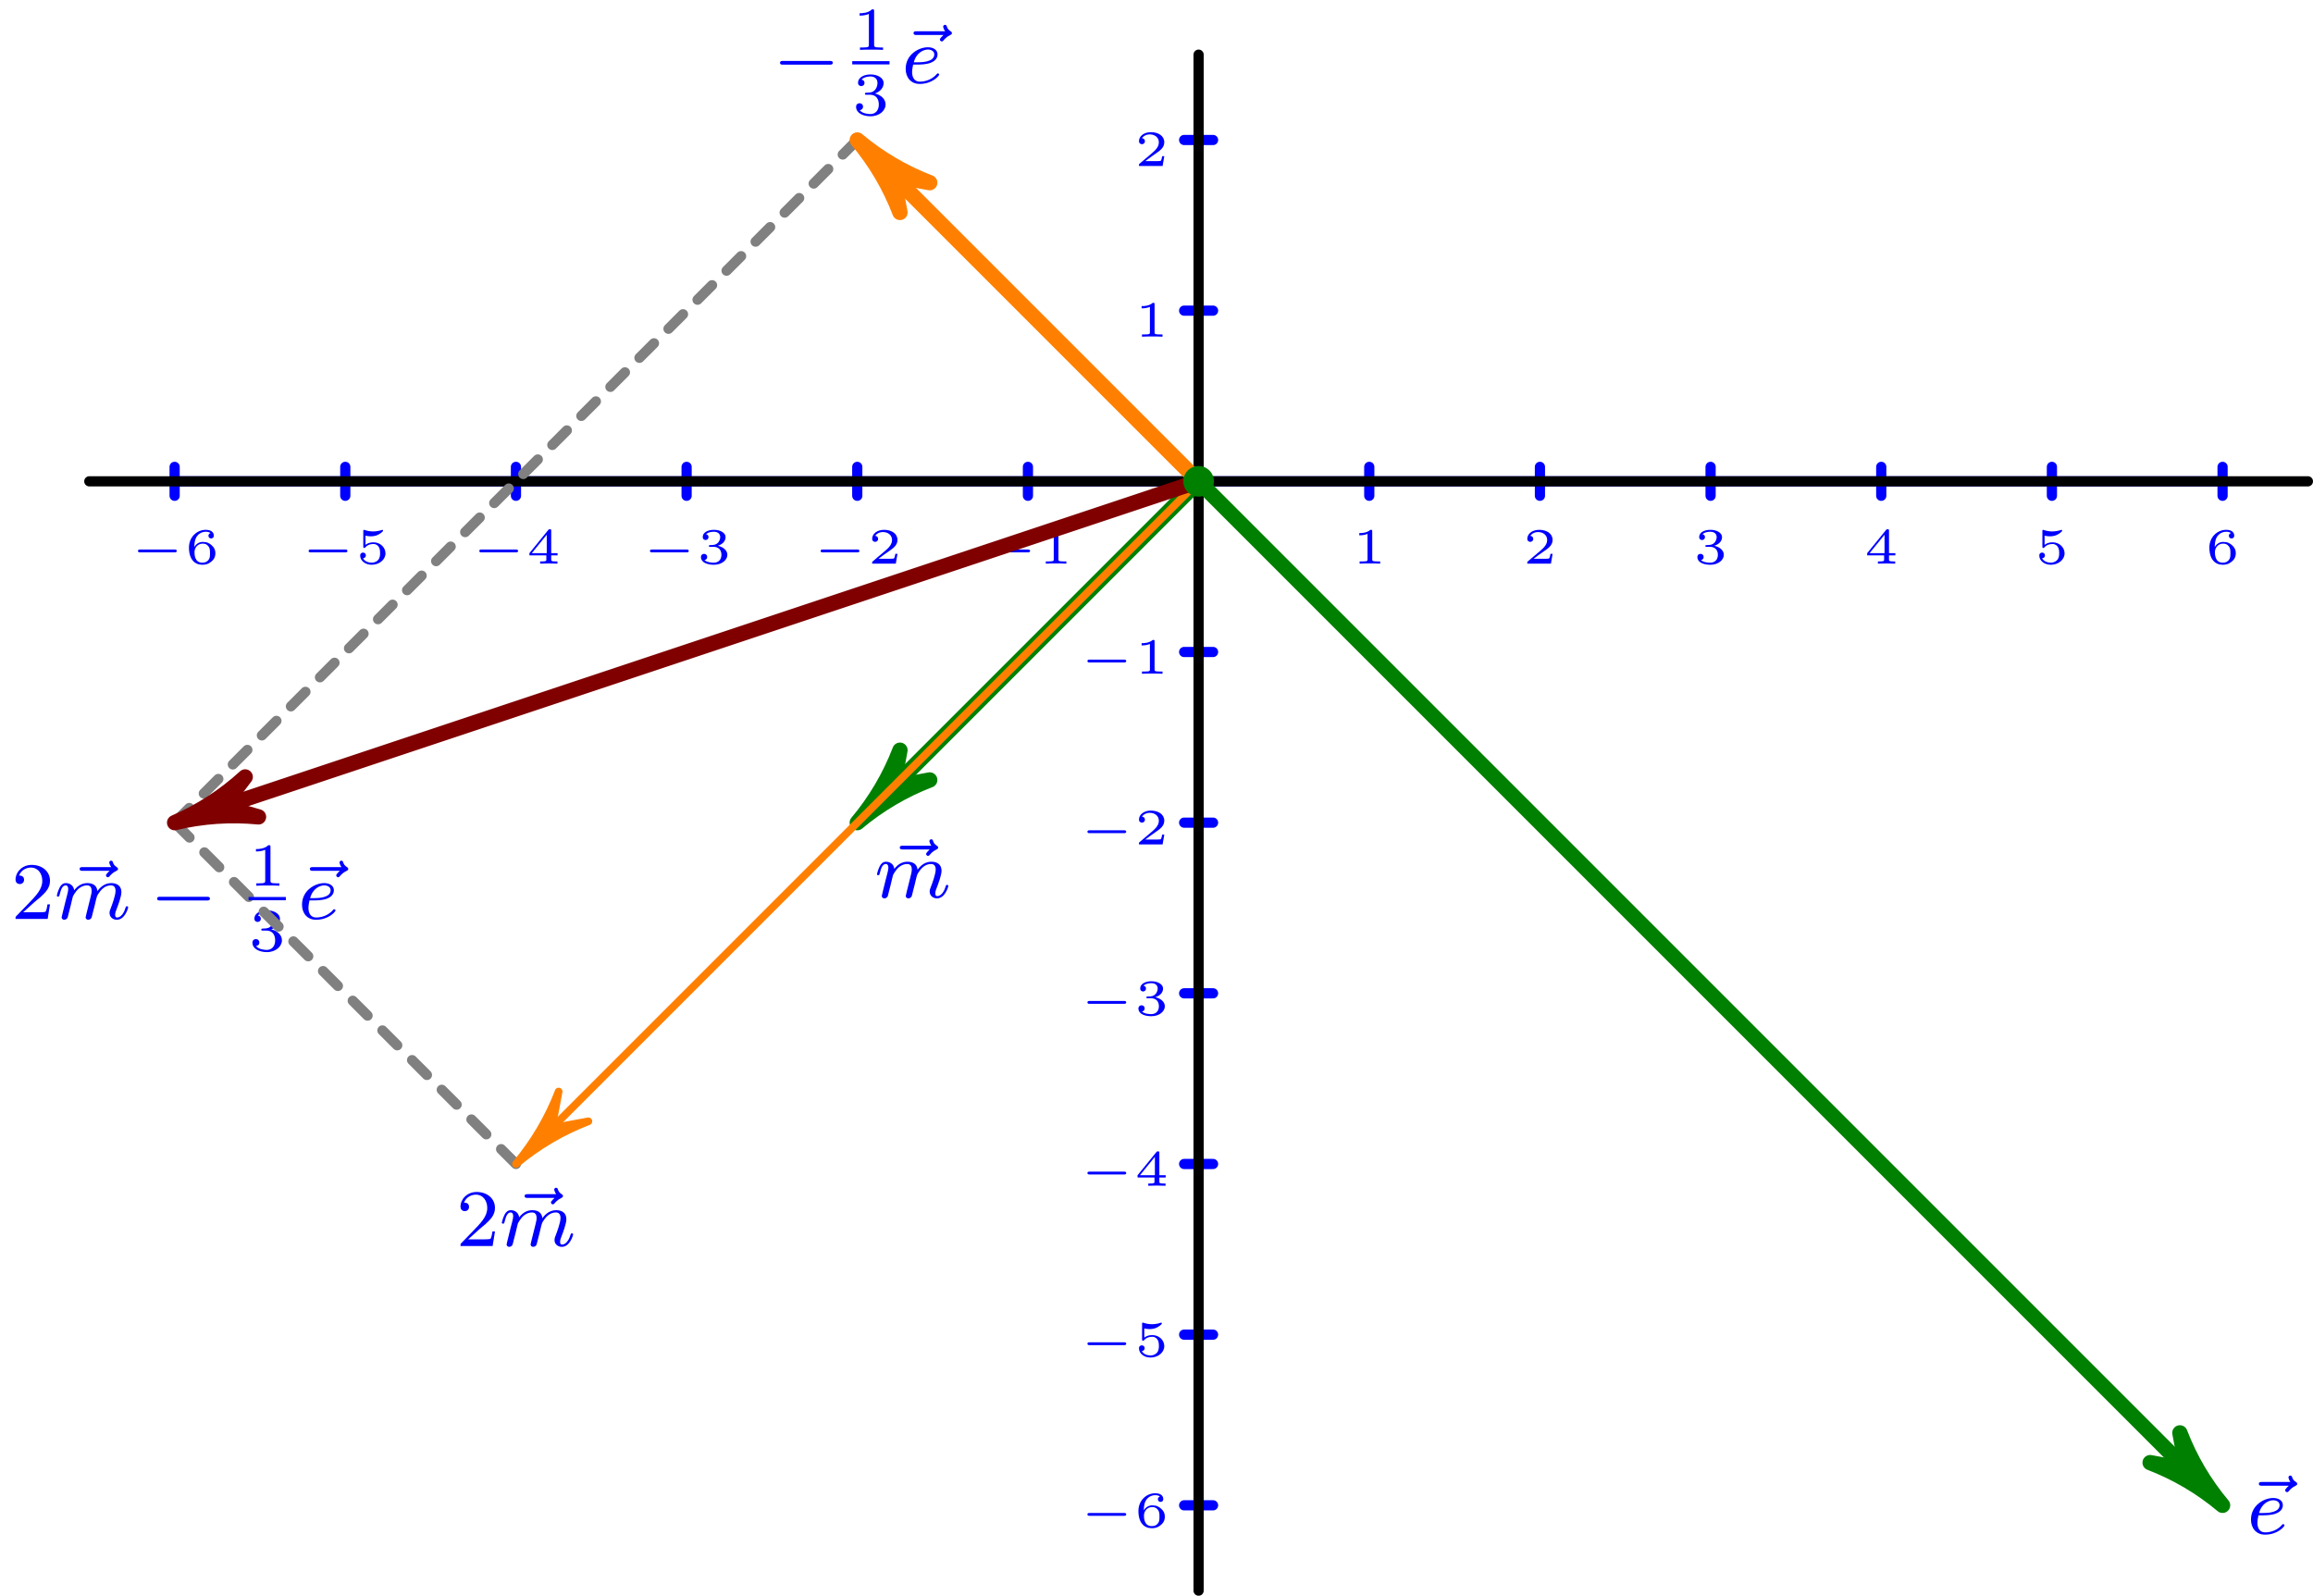 <?xml version='1.0' encoding='ISO-8859-1'?>
<!DOCTYPE svg PUBLIC "-//W3C//DTD SVG 1.1//EN" "http://www.w3.org/Graphics/SVG/1.1/DTD/svg11.dtd">
<!-- This file was generated by dvisvgm 1.0.11 () -->
<!-- Sun Apr 20 11:23:02 2025 -->
<svg height='157.033pt' version='1.1' viewBox='56.621 54.06 227.622 157.033' width='227.622pt' xmlns='http://www.w3.org/2000/svg' xmlns:xlink='http://www.w3.org/1999/xlink'>
<defs>
<path d='M1.608 -1.824C1.784 -1.824 2.384 -1.832 2.808 -1.984C3.504 -2.224 3.528 -2.704 3.528 -2.824C3.528 -3.272 3.104 -3.528 2.584 -3.528C1.68 -3.528 0.392 -2.816 0.392 -1.4C0.392 -0.584 0.888 0.08 1.768 0.08C3.016 0.08 3.688 -0.72 3.688 -0.832C3.688 -0.904 3.608 -0.96 3.56 -0.96S3.488 -0.936 3.448 -0.888C2.816 -0.144 1.92 -0.144 1.784 -0.144C1.2 -0.144 1.024 -0.64 1.024 -1.088C1.024 -1.328 1.096 -1.688 1.128 -1.824H1.608ZM1.192 -2.048C1.448 -3.024 2.176 -3.304 2.584 -3.304C2.904 -3.304 3.208 -3.144 3.208 -2.824C3.208 -2.048 1.896 -2.048 1.56 -2.048H1.192Z' id='g1-101'/>
<path d='M1.6 -1.312C1.624 -1.432 1.704 -1.736 1.728 -1.856C1.752 -1.936 1.8 -2.128 1.816 -2.208C1.832 -2.248 2.096 -2.768 2.448 -3.032C2.72 -3.24 2.984 -3.304 3.208 -3.304C3.504 -3.304 3.664 -3.128 3.664 -2.76C3.664 -2.568 3.616 -2.384 3.528 -2.024C3.472 -1.816 3.336 -1.28 3.288 -1.064L3.168 -0.584C3.128 -0.448 3.072 -0.208 3.072 -0.168C3.072 0.016 3.224 0.08 3.328 0.08C3.472 0.08 3.592 -0.016 3.648 -0.112C3.672 -0.16 3.736 -0.432 3.776 -0.6L3.96 -1.312C3.984 -1.432 4.064 -1.736 4.088 -1.856C4.2 -2.288 4.2 -2.296 4.384 -2.56C4.648 -2.952 5.024 -3.304 5.56 -3.304C5.848 -3.304 6.016 -3.136 6.016 -2.76C6.016 -2.32 5.68 -1.4 5.528 -1.016C5.448 -0.808 5.424 -0.752 5.424 -0.6C5.424 -0.144 5.8 0.08 6.144 0.08C6.928 0.08 7.256 -1.04 7.256 -1.144C7.256 -1.224 7.192 -1.248 7.136 -1.248C7.04 -1.248 7.024 -1.192 7 -1.112C6.808 -0.448 6.472 -0.144 6.168 -0.144C6.04 -0.144 5.976 -0.224 5.976 -0.408S6.04 -0.768 6.12 -0.968C6.24 -1.272 6.592 -2.192 6.592 -2.64C6.592 -3.24 6.176 -3.528 5.6 -3.528C5.048 -3.528 4.592 -3.24 4.232 -2.744C4.168 -3.384 3.656 -3.528 3.24 -3.528C2.872 -3.528 2.384 -3.4 1.944 -2.824C1.888 -3.304 1.504 -3.528 1.128 -3.528C0.848 -3.528 0.648 -3.36 0.512 -3.088C0.32 -2.712 0.24 -2.32 0.24 -2.304C0.24 -2.232 0.296 -2.2 0.36 -2.2C0.464 -2.2 0.472 -2.232 0.528 -2.44C0.624 -2.832 0.768 -3.304 1.104 -3.304C1.312 -3.304 1.36 -3.104 1.36 -2.928C1.36 -2.784 1.32 -2.632 1.256 -2.368C1.24 -2.304 1.12 -1.832 1.088 -1.72L0.792 -0.52C0.76 -0.4 0.712 -0.2 0.712 -0.168C0.712 0.016 0.864 0.08 0.968 0.08C1.112 0.08 1.232 -0.016 1.288 -0.112C1.312 -0.16 1.376 -0.432 1.416 -0.6L1.6 -1.312Z' id='g1-109'/>
<path d='M4.408 -4.736L4.216 -4.544C4.08 -4.4 4.056 -4.344 4.056 -4.288C4.056 -4.192 4.144 -4.104 4.24 -4.104C4.328 -4.104 4.368 -4.16 4.392 -4.184C4.504 -4.312 4.696 -4.552 5.072 -4.728C5.152 -4.768 5.24 -4.808 5.24 -4.92C5.24 -5.024 5.16 -5.064 5.12 -5.096C4.856 -5.256 4.784 -5.44 4.744 -5.56C4.728 -5.624 4.688 -5.736 4.56 -5.736C4.44 -5.736 4.376 -5.632 4.376 -5.552C4.376 -5.504 4.432 -5.296 4.568 -5.104H1.768C1.64 -5.104 1.464 -5.104 1.464 -4.92S1.64 -4.736 1.768 -4.736H4.408Z' id='g1-126'/>
<path d='M5.592 -1.816C5.72 -1.816 5.896 -1.816 5.896 -2S5.72 -2.184 5.592 -2.184H1.008C0.88 -2.184 0.704 -2.184 0.704 -2S0.88 -1.816 1.008 -1.816H5.592Z' id='g0-0'/>
<path d='M2.154 -3.81C2.154 -3.99 2.13 -3.99 1.95 -3.99C1.554 -3.606 0.942 -3.606 0.726 -3.606V-3.372C0.882 -3.372 1.278 -3.372 1.638 -3.54V-0.51C1.638 -0.312 1.638 -0.234 1.02 -0.234H0.762V0C1.092 -0.024 1.56 -0.024 1.896 -0.024S2.7 -0.024 3.03 0V-0.234H2.772C2.154 -0.234 2.154 -0.312 2.154 -0.51V-3.81Z' id='g2-49'/>
<path d='M1.764 -1.992C2.274 -1.992 2.616 -1.65 2.616 -1.038C2.616 -0.378 2.22 -0.09 1.782 -0.09C1.62 -0.09 1.002 -0.126 0.732 -0.474C0.966 -0.498 1.062 -0.654 1.062 -0.816C1.062 -1.02 0.918 -1.158 0.72 -1.158C0.558 -1.158 0.378 -1.056 0.378 -0.804C0.378 -0.21 1.038 0.126 1.8 0.126C2.688 0.126 3.282 -0.444 3.282 -1.038C3.282 -1.476 2.946 -1.938 2.232 -2.118C2.706 -2.274 3.09 -2.658 3.09 -3.15C3.09 -3.63 2.526 -3.99 1.806 -3.99C1.104 -3.99 0.57 -3.666 0.57 -3.174C0.57 -2.916 0.768 -2.844 0.888 -2.844C1.044 -2.844 1.206 -2.952 1.206 -3.162C1.206 -3.348 1.074 -3.456 0.912 -3.48C1.194 -3.792 1.74 -3.792 1.794 -3.792C2.1 -3.792 2.484 -3.648 2.484 -3.15C2.484 -2.82 2.298 -2.244 1.698 -2.208C1.59 -2.202 1.428 -2.19 1.374 -2.19C1.314 -2.184 1.248 -2.178 1.248 -2.088C1.248 -1.992 1.314 -1.992 1.416 -1.992H1.764Z' id='g2-51'/>
<path d='M2.256 -1.632C2.384 -1.752 2.72 -2.016 2.848 -2.128C3.344 -2.584 3.816 -3.024 3.816 -3.752C3.816 -4.704 3.016 -5.32 2.016 -5.32C1.056 -5.32 0.424 -4.592 0.424 -3.88C0.424 -3.488 0.736 -3.432 0.848 -3.432C1.016 -3.432 1.264 -3.552 1.264 -3.856C1.264 -4.272 0.864 -4.272 0.768 -4.272C1 -4.856 1.536 -5.056 1.928 -5.056C2.672 -5.056 3.056 -4.424 3.056 -3.752C3.056 -2.92 2.472 -2.312 1.528 -1.344L0.52 -0.304C0.424 -0.216 0.424 -0.2 0.424 0H3.584L3.816 -1.432H3.568C3.544 -1.272 3.48 -0.872 3.384 -0.72C3.336 -0.656 2.728 -0.656 2.6 -0.656H1.176L2.256 -1.632Z' id='g3-50'/>
<path d='M4.4 -1.11C4.48 -1.11 4.615 -1.11 4.615 -1.25S4.48 -1.39 4.4 -1.39H1.015C0.935 -1.39 0.8 -1.39 0.8 -1.25S0.935 -1.11 1.015 -1.11H4.4Z' id='g4-0'/>
<path d='M1.99 -3.18C1.99 -3.33 1.975 -3.33 1.81 -3.33C1.455 -3.01 0.9 -3.01 0.8 -3.01H0.715V-2.79H0.8C0.915 -2.79 1.24 -2.805 1.53 -2.93V-0.43C1.53 -0.275 1.53 -0.22 1 -0.22H0.75V0C1.025 -0.02 1.47 -0.02 1.76 -0.02S2.495 -0.02 2.77 0V-0.22H2.52C1.99 -0.22 1.99 -0.275 1.99 -0.43V-3.18Z' id='g5-49'/>
<path d='M2.945 -0.965H2.735C2.72 -0.87 2.67 -0.56 2.59 -0.51C2.55 -0.48 2.13 -0.48 2.055 -0.48H1.075C1.405 -0.725 1.775 -1.005 2.075 -1.205C2.525 -1.515 2.945 -1.805 2.945 -2.335C2.945 -2.975 2.34 -3.33 1.625 -3.33C0.95 -3.33 0.455 -2.94 0.455 -2.45C0.455 -2.19 0.675 -2.145 0.745 -2.145C0.88 -2.145 1.04 -2.235 1.04 -2.44C1.04 -2.62 0.91 -2.72 0.755 -2.735C0.895 -2.96 1.185 -3.11 1.52 -3.11C2.005 -3.11 2.41 -2.82 2.41 -2.33C2.41 -1.91 2.12 -1.59 1.735 -1.265L0.515 -0.23C0.465 -0.185 0.46 -0.185 0.455 -0.15V0H2.78L2.945 -0.965Z' id='g5-50'/>
<path d='M1.65 -1.655C2.11 -1.655 2.415 -1.37 2.415 -0.875C2.415 -0.365 2.1 -0.095 1.655 -0.095C1.6 -0.095 1.005 -0.095 0.75 -0.355C0.955 -0.385 1.015 -0.54 1.015 -0.66C1.015 -0.845 0.875 -0.965 0.71 -0.965C0.55 -0.965 0.4 -0.86 0.4 -0.65C0.4 -0.13 0.99 0.11 1.67 0.11C2.49 0.11 3 -0.385 3 -0.87C3 -1.28 2.635 -1.63 2.065 -1.76C2.665 -1.955 2.825 -2.335 2.825 -2.615C2.825 -3.025 2.315 -3.33 1.685 -3.33C1.07 -3.33 0.575 -3.07 0.575 -2.62C0.575 -2.385 0.765 -2.325 0.86 -2.325C1.005 -2.325 1.145 -2.43 1.145 -2.61C1.145 -2.725 1.085 -2.865 0.905 -2.895C1.12 -3.125 1.565 -3.14 1.67 -3.14C2.035 -3.14 2.295 -2.955 2.295 -2.615C2.295 -2.325 2.105 -1.87 1.58 -1.84C1.44 -1.835 1.42 -1.83 1.29 -1.825C1.235 -1.82 1.18 -1.815 1.18 -1.74C1.18 -1.655 1.23 -1.655 1.32 -1.655H1.65Z' id='g5-51'/>
<path d='M3.085 -0.815V-1.035H2.46V-3.235C2.46 -3.355 2.455 -3.385 2.325 -3.385C2.225 -3.385 2.22 -3.38 2.165 -3.31L0.315 -1.035V-0.815H1.98V-0.425C1.98 -0.27 1.98 -0.22 1.545 -0.22H1.37V0C1.605 -0.01 1.93 -0.02 2.22 -0.02S2.83 -0.01 3.07 0V-0.22H2.895C2.46 -0.22 2.46 -0.27 2.46 -0.425V-0.815H3.085ZM2.02 -2.845V-1.035H0.55L2.02 -2.845Z' id='g5-52'/>
<path d='M0.98 -2.755C1.245 -2.69 1.47 -2.69 1.525 -2.69C1.865 -2.69 2.115 -2.79 2.245 -2.86C2.365 -2.92 2.705 -3.135 2.705 -3.245C2.705 -3.32 2.65 -3.33 2.635 -3.33C2.625 -3.33 2.615 -3.33 2.56 -3.305C2.37 -3.24 2.06 -3.17 1.73 -3.17C1.445 -3.17 1.17 -3.22 0.905 -3.31C0.85 -3.33 0.84 -3.33 0.83 -3.33C0.76 -3.33 0.76 -3.27 0.76 -3.19V-1.69C0.76 -1.605 0.76 -1.54 0.855 -1.54C0.91 -1.54 0.915 -1.55 0.96 -1.605C1.15 -1.825 1.415 -1.935 1.755 -1.935C2.045 -1.935 2.205 -1.765 2.275 -1.66C2.39 -1.49 2.415 -1.265 2.415 -1.025C2.415 -0.815 2.395 -0.535 2.2 -0.34C1.975 -0.11 1.69 -0.095 1.58 -0.095C1.255 -0.095 0.89 -0.235 0.735 -0.53C0.945 -0.545 1.015 -0.695 1.015 -0.81C1.015 -0.97 0.895 -1.09 0.735 -1.09C0.625 -1.09 0.455 -1.025 0.455 -0.795C0.455 -0.305 0.935 0.11 1.59 0.11C2.335 0.11 2.945 -0.39 2.945 -1.01C2.945 -1.575 2.46 -2.1 1.765 -2.1C1.45 -2.1 1.195 -2.02 0.98 -1.855V-2.755Z' id='g5-53'/>
<path d='M0.93 -1.64C0.935 -1.87 0.94 -2.265 1.12 -2.59C1.265 -2.86 1.59 -3.14 2.055 -3.14C2.15 -3.14 2.375 -3.13 2.525 -3.01C2.445 -2.99 2.315 -2.915 2.315 -2.745C2.315 -2.585 2.435 -2.48 2.58 -2.48C2.665 -2.48 2.845 -2.525 2.845 -2.76C2.845 -3.03 2.655 -3.33 2.05 -3.33C1.19 -3.33 0.4 -2.625 0.4 -1.59C0.4 -0.395 0.985 0.11 1.715 0.11C2.21 0.11 2.445 -0.075 2.615 -0.215C2.935 -0.48 3 -0.775 3 -1.025C3 -1.33 2.9 -1.575 2.64 -1.805C2.42 -2.005 2.19 -2.14 1.755 -2.14C1.465 -2.14 1.14 -2 0.93 -1.64ZM1.715 -0.095C0.945 -0.095 0.945 -0.925 0.945 -1.135C0.945 -1.52 1.22 -1.97 1.745 -1.97C2 -1.97 2.16 -1.905 2.315 -1.705C2.465 -1.52 2.47 -1.31 2.47 -1.03C2.47 -0.74 2.47 -0.55 2.31 -0.35C2.17 -0.185 1.995 -0.095 1.715 -0.095Z' id='g5-54'/>
</defs>
<g id='page1'>
<g transform='matrix(1 0 0 1 174.575 101.426)'>
<path d='M 0 100.769L 0 -33.59' fill='none' stroke='#0000ff' stroke-linecap='round' stroke-linejoin='round' stroke-miterlimit='10.037' stroke-width='1.004'/>
</g>
<g transform='matrix(1 0 0 1 174.575 101.426)'>
<path d='M -1.423 100.769L 1.423 100.769' fill='none' stroke='#0000ff' stroke-linecap='round' stroke-linejoin='round' stroke-miterlimit='10.037' stroke-width='1.004'/>
</g>
<g transform='matrix(1 0 0 1 174.575 101.426)'>
<path d='M -1.423 83.974L 1.423 83.974' fill='none' stroke='#0000ff' stroke-linecap='round' stroke-linejoin='round' stroke-miterlimit='10.037' stroke-width='1.004'/>
</g>
<g transform='matrix(1 0 0 1 174.575 101.426)'>
<path d='M -1.423 67.179L 1.423 67.179' fill='none' stroke='#0000ff' stroke-linecap='round' stroke-linejoin='round' stroke-miterlimit='10.037' stroke-width='1.004'/>
</g>
<g transform='matrix(1 0 0 1 174.575 101.426)'>
<path d='M -1.423 50.385L 1.423 50.385' fill='none' stroke='#0000ff' stroke-linecap='round' stroke-linejoin='round' stroke-miterlimit='10.037' stroke-width='1.004'/>
</g>
<g transform='matrix(1 0 0 1 174.575 101.426)'>
<path d='M -1.423 33.59L 1.423 33.59' fill='none' stroke='#0000ff' stroke-linecap='round' stroke-linejoin='round' stroke-miterlimit='10.037' stroke-width='1.004'/>
</g>
<g transform='matrix(1 0 0 1 174.575 101.426)'>
<path d='M -1.423 16.795L 1.423 16.795' fill='none' stroke='#0000ff' stroke-linecap='round' stroke-linejoin='round' stroke-miterlimit='10.037' stroke-width='1.004'/>
</g>
<g transform='matrix(1 0 0 1 174.575 101.426)'>
<path d='M -1.423 -16.795L 1.423 -16.795' fill='none' stroke='#0000ff' stroke-linecap='round' stroke-linejoin='round' stroke-miterlimit='10.037' stroke-width='1.004'/>
</g>
<g transform='matrix(1 0 0 1 174.575 101.426)'>
<path d='M -1.423 -33.59L 1.423 -33.59' fill='none' stroke='#0000ff' stroke-linecap='round' stroke-linejoin='round' stroke-miterlimit='10.037' stroke-width='1.004'/>
</g><g fill='#0000ff'>
<use x='162.836' xlink:href='#g4-0' y='204.338'/>
<use x='168.253' xlink:href='#g5-54' y='204.338'/>
<use x='162.836' xlink:href='#g4-0' y='187.543'/>
<use x='168.253' xlink:href='#g5-53' y='187.543'/>
<use x='162.836' xlink:href='#g4-0' y='170.748'/>
<use x='168.253' xlink:href='#g5-52' y='170.748'/>
<use x='162.836' xlink:href='#g4-0' y='153.953'/>
<use x='168.253' xlink:href='#g5-51' y='153.953'/>
<use x='162.836' xlink:href='#g4-0' y='137.158'/>
<use x='168.253' xlink:href='#g5-50' y='137.158'/>
<use x='162.836' xlink:href='#g4-0' y='120.363'/>
<use x='168.253' xlink:href='#g5-49' y='120.363'/>
<use x='168.253' xlink:href='#g5-49' y='87.191'/>
<use x='168.253' xlink:href='#g5-50' y='70.396'/>
<use x='69.4' xlink:href='#g4-0' y='109.528'/>
<use x='74.817' xlink:href='#g5-54' y='109.528'/>
<use x='86.195' xlink:href='#g4-0' y='109.528'/>
<use x='91.611' xlink:href='#g5-53' y='109.528'/>
<use x='102.99' xlink:href='#g4-0' y='109.528'/>
<use x='108.406' xlink:href='#g5-52' y='109.528'/>
<use x='119.784' xlink:href='#g4-0' y='109.528'/>
<use x='125.201' xlink:href='#g5-51' y='109.528'/>
<use x='136.579' xlink:href='#g4-0' y='109.528'/>
<use x='141.996' xlink:href='#g5-50' y='109.528'/>
<use x='153.374' xlink:href='#g4-0' y='109.528'/>
<use x='158.791' xlink:href='#g5-49' y='109.528'/>
<use x='189.672' xlink:href='#g5-49' y='109.528'/>
<use x='206.467' xlink:href='#g5-50' y='109.528'/>
<use x='223.262' xlink:href='#g5-51' y='109.528'/>
<use x='240.057' xlink:href='#g5-52' y='109.528'/>
<use x='256.851' xlink:href='#g5-53' y='109.528'/>
<use x='273.646' xlink:href='#g5-54' y='109.528'/>
<use x='57.726' xlink:href='#g3-50' y='144.492'/>
<use x='62.995' xlink:href='#g1-126' y='144.492'/>
<use x='61.976' xlink:href='#g1-109' y='144.492'/>
<use x='71.383' xlink:href='#g0-0' y='144.492'/>
<use x='81.084' xlink:href='#g2-49' y='141.222'/>
<use x='81.084' xlink:href='#g2-51' y='147.63'/>
<use x='85.654' xlink:href='#g1-126' y='144.492'/>
<use x='85.95' xlink:href='#g1-101' y='144.492'/>
<use x='277.451' xlink:href='#g1-126' y='205.002'/>
<use x='277.748' xlink:href='#g1-101' y='205.002'/>
<use x='132.679' xlink:href='#g0-0' y='62.239'/>
<use x='140.49' xlink:href='#g2-49' y='58.968'/>
<use x='140.49' xlink:href='#g2-51' y='65.376'/>
<use x='145.06' xlink:href='#g1-126' y='62.239'/>
<use x='145.356' xlink:href='#g1-101' y='62.239'/>
<use x='143.705' xlink:href='#g1-126' y='142.388'/>
<use x='142.686' xlink:href='#g1-109' y='142.388'/>
<use x='101.515' xlink:href='#g3-50' y='176.68'/>
<use x='106.784' xlink:href='#g1-126' y='176.68'/>
<use x='105.765' xlink:href='#g1-109' y='176.68'/>
</g>

<g transform='matrix(1 0 0 1 174.575 101.426)'>
<path d='M -100.769 -0L 100.769 0' fill='none' stroke='#0000ff' stroke-linecap='round' stroke-linejoin='round' stroke-miterlimit='10.037' stroke-width='1.004'/>
</g>
<g transform='matrix(1 0 0 1 174.575 101.426)'>
<path d='M -100.769 -1.423L -100.769 1.423' fill='none' stroke='#0000ff' stroke-linecap='round' stroke-linejoin='round' stroke-miterlimit='10.037' stroke-width='1.004'/>
</g>
<g transform='matrix(1 0 0 1 174.575 101.426)'>
<path d='M -83.974 -1.423L -83.974 1.423' fill='none' stroke='#0000ff' stroke-linecap='round' stroke-linejoin='round' stroke-miterlimit='10.037' stroke-width='1.004'/>
</g>
<g transform='matrix(1 0 0 1 174.575 101.426)'>
<path d='M -67.179 -1.423L -67.179 1.423' fill='none' stroke='#0000ff' stroke-linecap='round' stroke-linejoin='round' stroke-miterlimit='10.037' stroke-width='1.004'/>
</g>
<g transform='matrix(1 0 0 1 174.575 101.426)'>
<path d='M -50.385 -1.423L -50.385 1.423' fill='none' stroke='#0000ff' stroke-linecap='round' stroke-linejoin='round' stroke-miterlimit='10.037' stroke-width='1.004'/>
</g>
<g transform='matrix(1 0 0 1 174.575 101.426)'>
<path d='M -33.59 -1.423L -33.59 1.423' fill='none' stroke='#0000ff' stroke-linecap='round' stroke-linejoin='round' stroke-miterlimit='10.037' stroke-width='1.004'/>
</g>
<g transform='matrix(1 0 0 1 174.575 101.426)'>
<path d='M -16.795 -1.423L -16.795 1.423' fill='none' stroke='#0000ff' stroke-linecap='round' stroke-linejoin='round' stroke-miterlimit='10.037' stroke-width='1.004'/>
</g>
<g transform='matrix(1 0 0 1 174.575 101.426)'>
<path d='M 16.795 -1.423L 16.795 1.423' fill='none' stroke='#0000ff' stroke-linecap='round' stroke-linejoin='round' stroke-miterlimit='10.037' stroke-width='1.004'/>
</g>
<g transform='matrix(1 0 0 1 174.575 101.426)'>
<path d='M 33.59 -1.423L 33.59 1.423' fill='none' stroke='#0000ff' stroke-linecap='round' stroke-linejoin='round' stroke-miterlimit='10.037' stroke-width='1.004'/>
</g>
<g transform='matrix(1 0 0 1 174.575 101.426)'>
<path d='M 50.385 -1.423L 50.385 1.423' fill='none' stroke='#0000ff' stroke-linecap='round' stroke-linejoin='round' stroke-miterlimit='10.037' stroke-width='1.004'/>
</g>
<g transform='matrix(1 0 0 1 174.575 101.426)'>
<path d='M 67.179 -1.423L 67.179 1.423' fill='none' stroke='#0000ff' stroke-linecap='round' stroke-linejoin='round' stroke-miterlimit='10.037' stroke-width='1.004'/>
</g>
<g transform='matrix(1 0 0 1 174.575 101.426)'>
<path d='M 83.974 -1.423L 83.974 1.423' fill='none' stroke='#0000ff' stroke-linecap='round' stroke-linejoin='round' stroke-miterlimit='10.037' stroke-width='1.004'/>
</g>
<g transform='matrix(1 0 0 1 174.575 101.426)'>
<path d='M 100.769 -1.423L 100.769 1.423' fill='none' stroke='#0000ff' stroke-linecap='round' stroke-linejoin='round' stroke-miterlimit='10.037' stroke-width='1.004'/>
</g>
<g transform='matrix(1 0 0 1 174.575 101.426)'>
<path d='M -109.166 -0L 109.166 0' fill='none' stroke='#000000' stroke-linecap='round' stroke-linejoin='round' stroke-miterlimit='10.037' stroke-width='1.004'/>
</g>
<g transform='matrix(1 0 0 1 174.575 101.426)'>
<path d='M 0 109.166L 0 -41.987' fill='none' stroke='#000000' stroke-linecap='round' stroke-linejoin='round' stroke-miterlimit='10.037' stroke-width='1.004'/>
</g>
<g transform='matrix(1 0 0 1 174.575 101.426)'>
<path d='M -67.179 67.179L -100.769 33.59' fill='none' stroke='#808080' stroke-linecap='round' stroke-linejoin='round' stroke-miterlimit='10.037' stroke-width='1.004' stroke-dasharray='2.065,2.065'/>
</g>
<g transform='matrix(1 0 0 1 174.575 101.426)'>
<path d='M -33.59 -33.59L -100.769 33.59' fill='none' stroke='#808080' stroke-linecap='round' stroke-linejoin='round' stroke-miterlimit='10.037' stroke-width='1.004' stroke-dasharray='2.021,2.021'/>
</g>
<g transform='matrix(1 0 0 1 174.575 101.426)'>
<path d='M 97.233 97.233L 0 0' fill='none' stroke='#008000' stroke-linecap='round' stroke-linejoin='round' stroke-miterlimit='10.037' stroke-width='1.506'/>
</g>
<g transform='matrix(1 0 0 1 174.575 101.426)'>
<path d='M 100.769 100.769C 98.984 98.641 97.564 96.232 96.569 93.64L 97.233 97.233L 97.233 97.233L 93.64 96.569C 96.232 97.564 98.641 98.984 100.769 100.769Z' fill='#008000'/>
</g>
<g transform='matrix(1 0 0 1 174.575 101.426)'>
<path d='M 100.769 100.769C 98.984 98.641 97.564 96.232 96.569 93.64L 97.233 97.233L 97.233 97.233L 93.64 96.569C 96.232 97.564 98.641 98.984 100.769 100.769Z' fill='none' stroke='#008000' stroke-linecap='round' stroke-linejoin='round' stroke-miterlimit='10.037' stroke-width='1.506'/>
</g>
<g transform='matrix(1 0 0 1 174.575 101.426)'>
<path d='M -30.054 -30.054L 0 0' fill='none' stroke='#ff8000' stroke-linecap='round' stroke-linejoin='round' stroke-miterlimit='10.037' stroke-width='1.506'/>
</g>
<g transform='matrix(1 0 0 1 174.575 101.426)'>
<path d='M -33.59 -33.59C -31.805 -31.462 -30.385 -29.053 -29.389 -26.46L -30.054 -30.054L -30.054 -30.054L -26.46 -29.389C -29.053 -30.385 -31.462 -31.805 -33.59 -33.59Z' fill='#ff8000'/>
</g>
<g transform='matrix(1 0 0 1 174.575 101.426)'>
<path d='M -33.59 -33.59C -31.805 -31.462 -30.385 -29.053 -29.389 -26.46L -30.054 -30.054L -30.054 -30.054L -26.46 -29.389C -29.053 -30.385 -31.462 -31.805 -33.59 -33.59Z' fill='none' stroke='#ff8000' stroke-linecap='round' stroke-linejoin='round' stroke-miterlimit='10.037' stroke-width='1.506'/>
</g>
<g transform='matrix(1 0 0 1 174.575 101.426)'>
<path d='M -30.054 30.054L 0 0' fill='none' stroke='#008000' stroke-linecap='round' stroke-linejoin='round' stroke-miterlimit='10.037' stroke-width='1.506'/>
</g>
<g transform='matrix(1 0 0 1 174.575 101.426)'>
<path d='M -33.59 33.59C -31.462 31.805 -29.053 30.385 -26.46 29.389L -30.054 30.054L -30.054 30.054L -29.389 26.46C -30.385 29.053 -31.805 31.462 -33.59 33.59Z' fill='#008000'/>
</g>
<g transform='matrix(1 0 0 1 174.575 101.426)'>
<path d='M -33.59 33.59C -31.462 31.805 -29.053 30.385 -26.46 29.389L -30.054 30.054L -30.054 30.054L -29.389 26.46C -30.385 29.053 -31.805 31.462 -33.59 33.59Z' fill='none' stroke='#008000' stroke-linecap='round' stroke-linejoin='round' stroke-miterlimit='10.037' stroke-width='1.506'/>
</g>
<g transform='matrix(1 0 0 1 174.575 101.426)'>
<path d='M -63.644 63.644L 0 0' fill='none' stroke='#ff8000' stroke-linecap='round' stroke-linejoin='round' stroke-miterlimit='10.037' stroke-width='0.753'/>
</g>
<g transform='matrix(1 0 0 1 174.575 101.426)'>
<path d='M -67.179 67.179C -65.052 65.394 -62.643 63.975 -60.05 62.979L -63.644 63.644L -63.644 63.644L -62.979 60.05C -63.975 62.643 -65.394 65.052 -67.179 67.179Z' fill='#ff8000'/>
</g>
<g transform='matrix(1 0 0 1 174.575 101.426)'>
<path d='M -67.179 67.179C -65.052 65.394 -62.643 63.975 -60.05 62.979L -63.644 63.644L -63.644 63.644L -62.979 60.05C -63.975 62.643 -65.394 65.052 -67.179 67.179Z' fill='none' stroke='#ff8000' stroke-linecap='round' stroke-linejoin='round' stroke-miterlimit='10.037' stroke-width='0.753'/>
</g>
<g transform='matrix(1 0 0 1 174.575 101.426)'>
<path d='M -96.025 32.008L 0 0' fill='none' stroke='#800000' stroke-linecap='round' stroke-linejoin='round' stroke-miterlimit='10.037' stroke-width='1.506'/>
</g>
<g transform='matrix(1 0 0 1 174.575 101.426)'>
<path d='M -100.769 33.59C -98.068 32.944 -95.278 32.752 -92.514 33.021L -96.025 32.008L -96.025 32.008L -93.824 29.091C -95.874 30.965 -98.221 32.485 -100.769 33.59Z' fill='#800000'/>
</g>
<g transform='matrix(1 0 0 1 174.575 101.426)'>
<path d='M -100.769 33.59C -98.068 32.944 -95.278 32.752 -92.514 33.021L -96.025 32.008L -96.025 32.008L -93.824 29.091C -95.874 30.965 -98.221 32.485 -100.769 33.59Z' fill='none' stroke='#800000' stroke-linecap='round' stroke-linejoin='round' stroke-miterlimit='10.037' stroke-width='1.506'/>
</g>
<g transform='matrix(1 0 0 1 174.575 101.426)'>
<circle cx='0' cy='-0' r='1.506' fill='#008000'/>
</g><rect fill='#0000ff' height='0.32' width='3.667' x='81.084' y='142.332'/>
<rect fill='#0000ff' height='0.32' width='3.667' x='140.49' y='60.078'/>
</g>
</svg>
